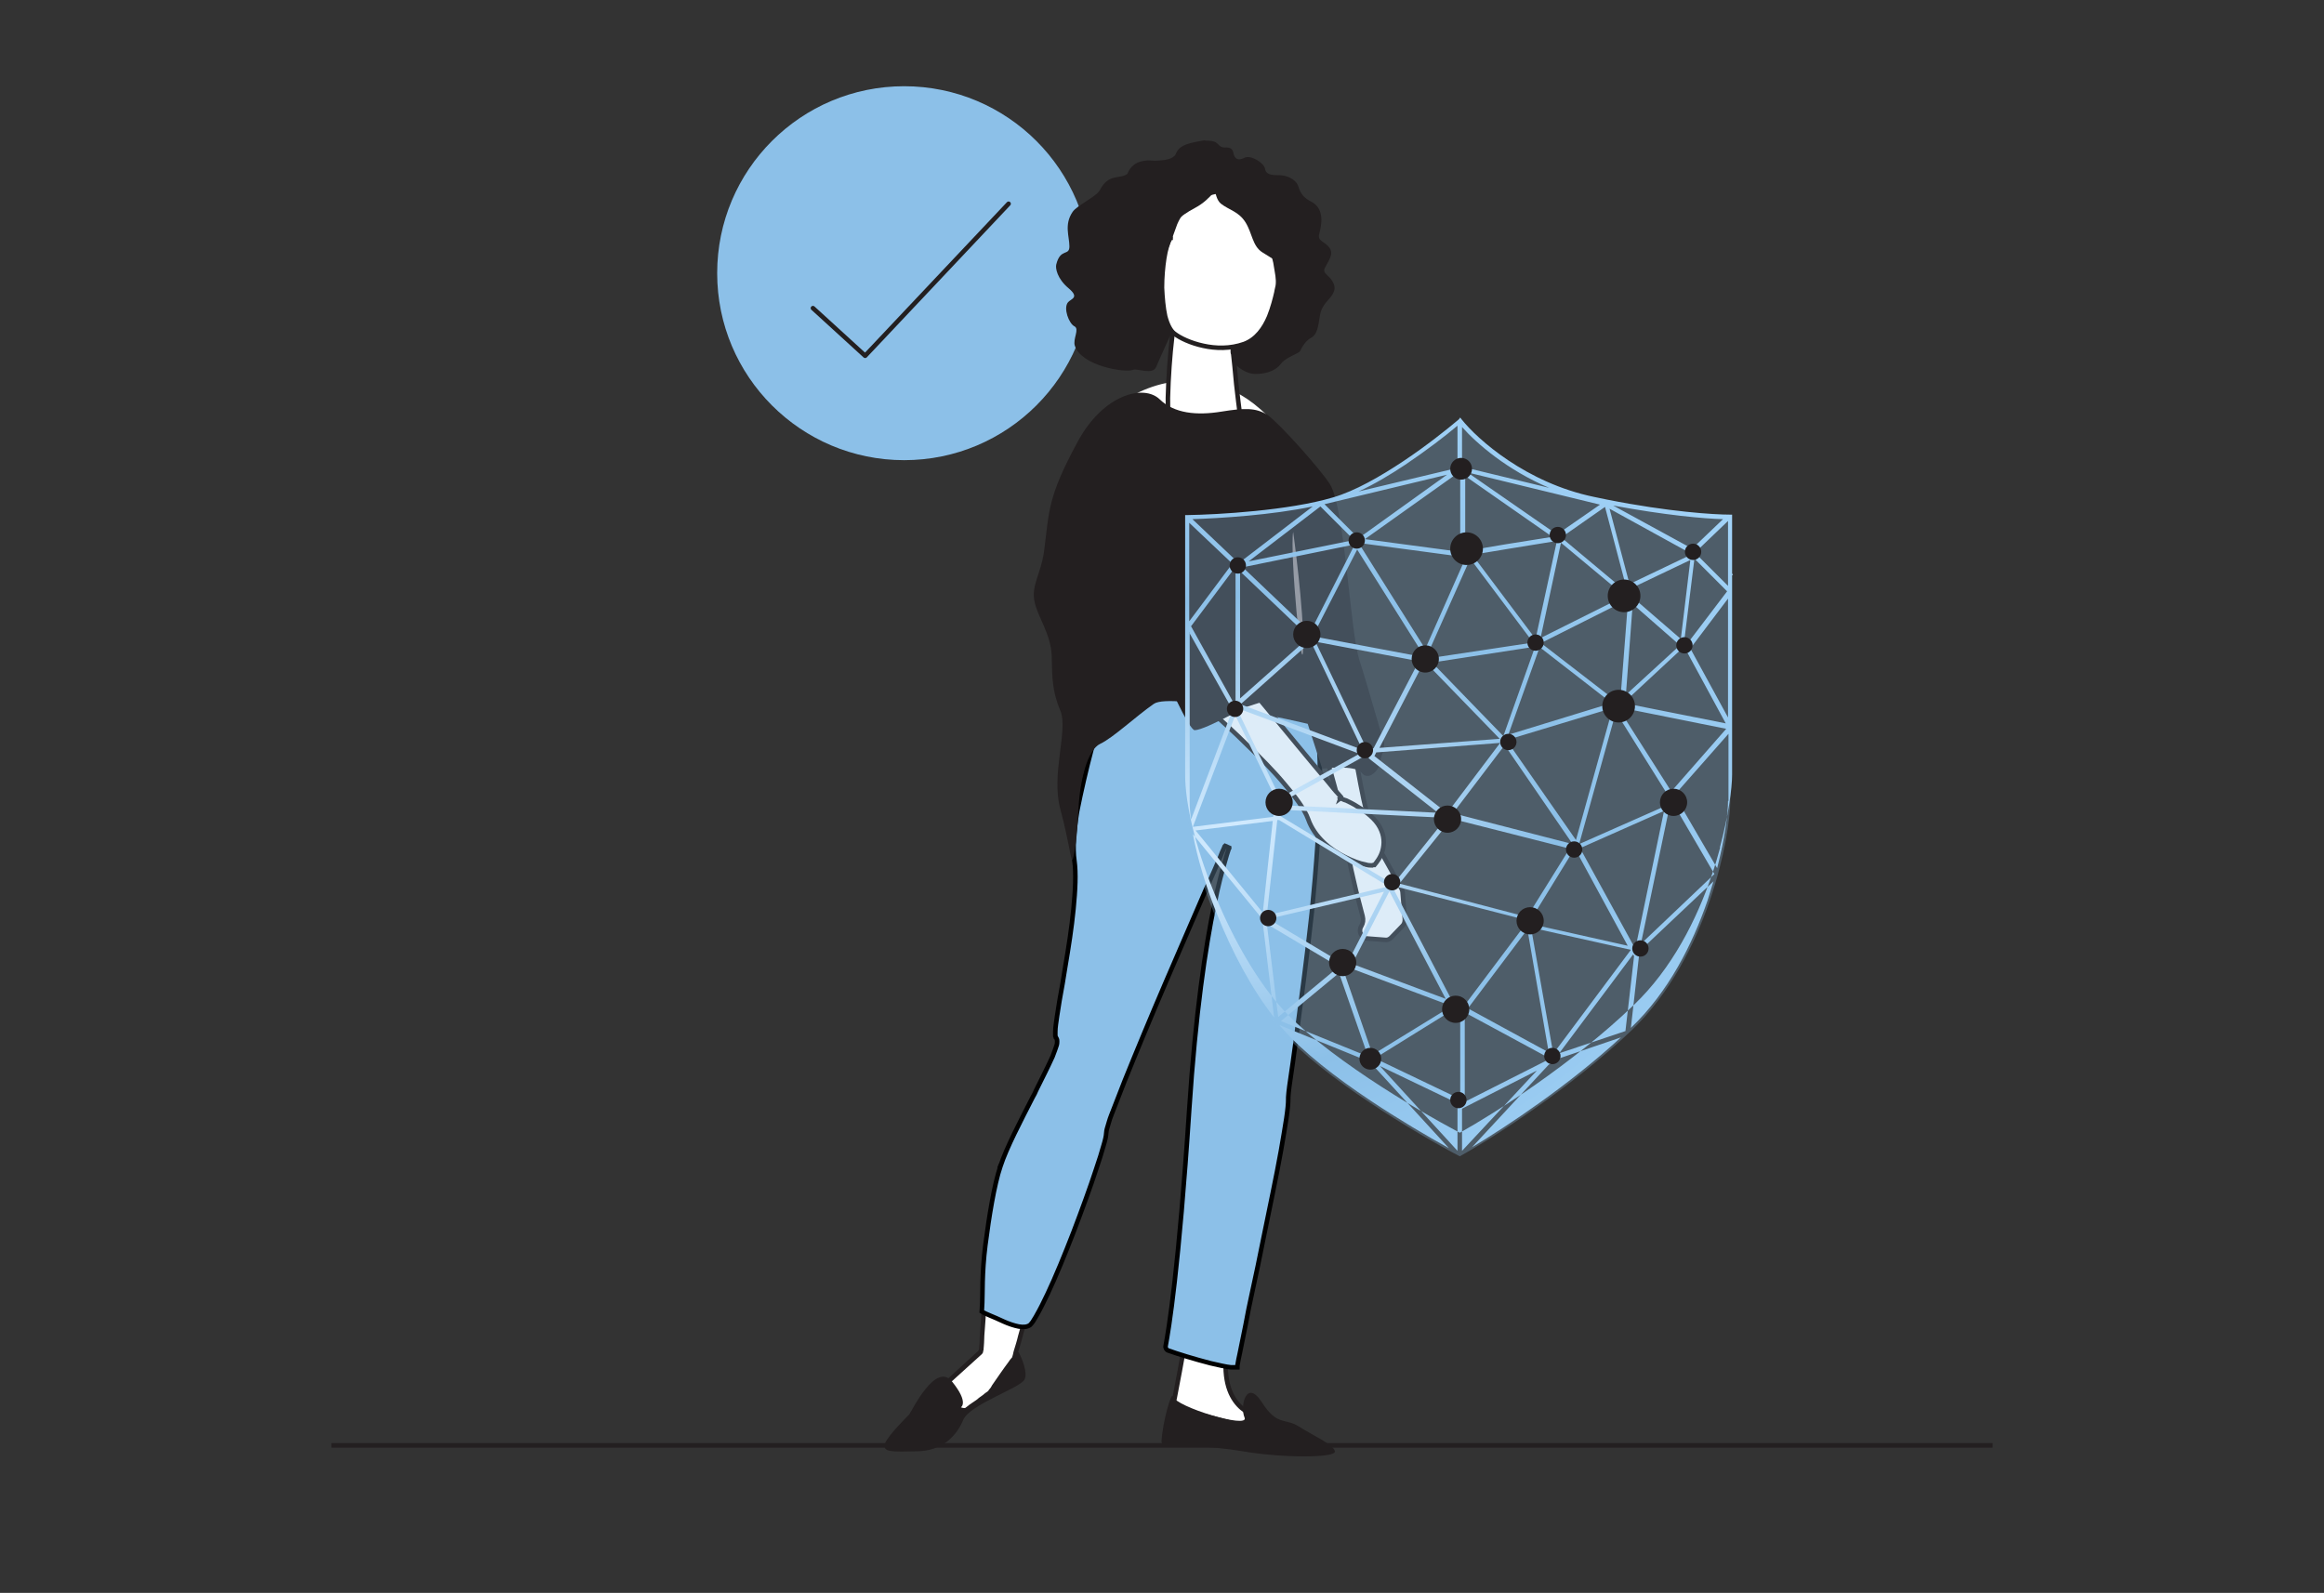 <?xml version="1.0" encoding="UTF-8"?>
<!-- Generator: Adobe Illustrator 27.0.0, SVG Export Plug-In . SVG Version: 6.00 Build 0)  -->
<svg xmlns="http://www.w3.org/2000/svg" xmlns:xlink="http://www.w3.org/1999/xlink" version="1.1" id="Layer_1" x="0px" y="0px" viewBox="0 0 512 351" style="enable-background:new 0 0 512 351;" xml:space="preserve">
<rect x="0" y="0" width="512" height="351" fill="#333333" stroke="none"/>
<style type="text/css">
	.st0{fill:#8CC0E8;}
	.st1{fill:none;stroke:#231F20;stroke-linecap:round;stroke-linejoin:round;}
	.st2{fill:#231F20;}
	.st3{fill:#FFFFFF;}
	.st4{fill:#FFFFFF;stroke:#231F20;}
	.st5{fill:#8CC0E8;stroke:#000000;}
	.st6{fill:#988B89;}
	.st7{opacity:0.3;fill:#8CC0E8;enable-background:new    ;}
	.st8{fill-rule:evenodd;clip-rule:evenodd;fill:url(#SVGID_1_);}
	.st9{fill:none;stroke:#231F20;}
</style>
<circle class="st0" cx="199.2" cy="60.2" r="41.2"></circle>
<path class="st1" d="M179.1,67.9l11.5,10.5l31.6-33.5"></path>
<path class="st2" d="M248.4,38.3c-1.8,1.3-4.1-0.2-6.1,3.6c-0.7,1.4-5.1,3.4-6,4.8c-1.9,2.8-0.7,5.4-0.7,7.6c0,2.2-2,0.3-2.9,4  c-0.2,0.8,0.2,3.1,2.7,5.2c2.5,2.1,0.6,2.3-0.1,3.1c-1.1,1.3,0.2,4.7,1.4,5.3c1.2,0.6-0.4,2.8,0.1,4.3c1.5,4.5,11.2,6,12.8,5.3  c0.9-0.4,4.3,1.2,5.1-0.6c0.8-1.8,3.6-8.5,4.5-9.2c0.9-0.7-1.5-1.5-0.3-2.1c1.1-0.6-2.4-2.2-2.4-3.1c0.1-0.9,1.3-0.9,0.6-2.3  c-0.7-1.4,0.8-3-0.3-4.8c-1.1-1.8,1-6.5,3.1-9c2.1-2.5,3.1-1.9,7.6-5.1c0.5-0.3,8.1-0.6,9.9,1.4c5.2,6,2,9.1,2,12  c-0.1,2.8,1.4,9,0.3,10.9c-0.5,0.8-9,2.9-10.2,5.7c-0.7,1.7,3.3,7.1,7,7.1c4.7,0,5.7-2.4,6-2.6c1.1-1.1,3.7-2,3.9-2.4  c0.5-1,1.2-2.3,2.5-3c1.3-0.7,1.5-2.4,1.9-4.9c0.4-2.5,2.2-3.5,2.8-4.7c0.7-1.2,0.5-2-0.3-3.2c-0.9-1.2-2.1-1.5-1.3-2.8  c0.7-1.4,1.9-2.8,0.9-4.2c-1-1.4-2.6-1.4-2.3-2.9c0.1-0.7,1.6-4.7-1-6.8c-0.8-0.7-2.7-0.9-3.6-3.9c-0.2-0.8-1.6-2.4-4.4-2.4  c-1.4,0-2.7-0.1-2.9-1.4c-0.2-1.3-3.2-3.2-4.6-2.4c-1.4,0.7-1.9,0.1-2.2-0.5c-0.3-0.6,0-1.9-2-1.8c-1.9,0-1-1.5-3.9-1.5  c-1.2,0,0.4-0.3-2.7,0.3c-3.1,0.6-3.8,1.5-4.3,2.7c-0.6,1.1-2.4,1.3-4,1.4c-1.6,0.1-1.6-0.3-3.7,0.2C249,36.2,248.4,38.3,248.4,38.3  L248.4,38.3z"></path>
<path class="st3" d="M246.6,89.2c0-0.6,17.1-13.1,32.6,2.4C292.3,104.7,246.6,98.5,246.6,89.2z"></path>
<path class="st4" d="M272.5,72.3c0.1,0.1,0.1,0.2,0.2,0.2c-0.4,0.6-1.3,2.3-1.1,4.5c0,0,0,0.1,0,0.1l0,0c0,0,0,0,0,0l0,0l0,0  c0,0.1,0,0.2,0,0.2c0,0.2,0,0.5,0.1,0.7c0.1,0.9,0.2,1.9,0.3,2.8c0.2,2.5,0.5,5.2,0.8,7.6c0.2,1.7,0.4,3.2,0.6,4.4  c0.1,0.6,0.2,1.1,0.3,1.5c0.1,0.4,0.2,0.8,0.3,1l0,0c0.2,0.4,0.3,0.7,0.4,0.9l-0.4,0.1l0.4,0.6c0.1,0.2,0.4,0.7,0.5,1.2  c0.1,0.3,0.1,0.5,0.1,0.7c0,0.1,0,0.2-0.1,0.3c0,0,0,0,0,0c-0.1,0-0.3,0-0.5,0c-0.4,0-1-0.1-1.7-0.2c-1.4-0.2-3.3-0.5-5.2-0.9  c-3.9-0.8-8-1.7-9.4-2.2c0,0,0,0-0.1-0.1c-0.1-0.1-0.1-0.2-0.2-0.4c-0.1-0.4-0.3-1-0.3-1.8c-0.2-1.5-0.2-3.6-0.2-5.8  c0.1-4.5,0.5-9.8,0.9-13.1c0.1-1,0.2-1.8,0.3-2.3c0-0.3,0.1-0.5,0.1-0.7c0-0.1,0-0.1,0-0.1c0,0,0,0,0,0l0,0l0,0l0,0  c2-2.9,3.9-4.2,5.6-4.7c1.7-0.4,3.2,0,4.5,0.9c1.3,0.8,2.4,2,3.2,3.1C272,71.5,272.3,71.9,272.5,72.3z M274.8,99.3  C274.8,99.3,274.8,99.3,274.8,99.3l0.3,0.4L274.8,99.3z M274.9,99.2C274.9,99.2,274.9,99.2,274.9,99.2L274.9,99.2z"></path>
<path class="st4" d="M208.6,304.7l-1.3,7c0.1,0,0.2,0,0.2,0c0.5,0.1,1.1,0.1,1.7,0.2c0.6,0.1,1.2,0.1,1.7,0.1c0.2,0,0.4,0,0.6-0.1  c0,0,0.1,0,0.1,0c0.1-0.2,0.3-0.3,0.5-0.5c0.2-0.2,0.5-0.4,0.8-0.7c0.6-0.5,1.4-1.1,2.2-1.6c0.3-0.2,0.6-0.4,0.9-0.7  c0.4-0.3,0.9-0.6,1.2-0.9c0.3-0.2,0.5-0.4,0.7-0.5c0.1-0.1,0.1-0.1,0.2-0.2c0,0,0,0,0,0c0,0,0.1-0.1,0.1-0.1c0-0.1,0.1-0.2,0.2-0.3  c0.2-0.2,0.4-0.5,0.6-0.9c0.5-0.7,1.1-1.6,1.8-2.6c0.6-0.9,1.3-1.8,1.8-2.5c0.2-0.3,0.4-0.6,0.6-0.8l0.2-0.2l0,0l0,0l0.1-0.3  c0.1-0.3,0.2-0.7,0.3-1.2c0.3-1,0.7-2.2,1-3.5c0.4-1.3,0.7-2.6,1-3.5c0.1-0.5,0.2-0.9,0.3-1.2c0,0,0,0,0-0.1c0,0-0.1,0-0.1,0  c-0.2-0.1-0.6-0.2-0.9-0.3c-0.8-0.3-1.8-0.6-2.7-1c-1-0.3-1.9-0.7-2.7-0.9l-0.9-0.3c-0.1,0.1-0.2,0.1-0.3,0.2  c-0.3,0.1-0.6,0.2-0.9,0.3c-0.3,0.1-0.6,0.2-0.8,0.2l0,0c0,0.3,0,0.7-0.1,1.1c0,0.9-0.1,2.2-0.2,3.5c-0.1,1.3-0.2,2.5-0.2,3.5  c0,0.5-0.1,0.9-0.1,1.3c0,0.2,0,0.3-0.1,0.4c0,0.1,0,0.1,0,0.2c0,0,0,0.1-0.1,0.2L208.6,304.7z M208.6,304.7l0.2-0.2  c0.2-0.2,0.5-0.4,0.8-0.7c0.7-0.6,1.5-1.4,2.4-2.2c0.9-0.8,1.8-1.6,2.5-2.3c0.3-0.3,0.6-0.6,0.9-0.8c0.1-0.1,0.2-0.2,0.3-0.3  c0.1-0.1,0.1-0.1,0.2-0.2L208.6,304.7z M218.1,306.9C218.1,306.9,218.1,306.9,218.1,306.9C218.1,306.9,218.1,306.9,218.1,306.9z"></path>
<path class="st4" d="M276.9,312.2l-2.4,2.2l-16.1-4.2l0-0.3c0.1-0.5,0.2-1.1,0.4-1.9c0.3-1.6,0.7-3.7,1.1-5.8c0.4-2.1,0.8-4.3,1-6  c0.1-0.8,0.2-1.6,0.3-2.1c0-0.3,0.1-0.5,0.1-0.7c0,0,0,0,0-0.1c0.1,0,0.1-0.1,0.2-0.1c0.3-0.1,0.7-0.3,1.2-0.5  c1-0.4,2.2-0.7,3.4-0.7c1.2,0,2.3,0.3,3,1.3c0.8,1,1.2,2.7,1,5.7c-0.5,6.2,1.4,9.5,3.5,11.3c1.1,0.9,2.1,1.4,3,1.6  C276.6,312.2,276.8,312.2,276.9,312.2z"></path>
<path class="st5" d="M240.5,165c2.4-8.9,5.2-17.1,6.3-19.6c0.1,0,0.1-0.1,0.2-0.1c0.2-0.1,0.6-0.3,1.1-0.4c0.9-0.4,2.2-0.9,3.9-1.4  c3.2-1.1,7.6-2.4,12.3-3.1c4.7-0.7,9.5-0.7,13.8,0.5c4.2,1.3,7.8,3.9,9.8,8.6c2.1,4.8,2.9,12.6,2.9,21.8c0,9.2-0.8,19.7-1.8,29.8  c-1.1,10.1-2.4,19.7-3.4,27.2c-0.1,0.5-0.1,1.1-0.2,1.6c-0.4,3.1-0.8,5.7-1.1,7.8c-0.2,1.2-0.3,2.2-0.4,3c-0.1,0.8-0.1,1.4-0.1,1.8  c0,0.6-0.1,1.9-0.4,3.9c-0.3,1.9-0.7,4.4-1.2,7.2c-1,5.6-2.5,12.6-3.9,19.5c-0.8,4-1.6,7.9-2.4,11.5c-0.6,2.7-1.1,5.2-1.5,7.4  c-0.5,2.6-1,4.8-1.3,6.4c-0.2,0.8-0.3,1.5-0.4,2c-0.1,0.4-0.1,0.7-0.1,0.9c0,0-0.1,0-0.1,0c-0.3,0-0.7,0-1.3,0  c-1.1-0.1-2.7-0.5-4.5-0.9c-3.5-0.9-7.4-2.1-9.3-2.8c-0.4-0.1-0.7-0.6-0.6-1l0,0c0.7-3.7,2.9-17,5.2-52.1c1.4-21.4,3.6-35.9,5.5-45  c0.9-4.5,1.8-7.8,2.4-9.8c0.3-1,0.5-1.8,0.7-2.3c0.1-0.2,0.1-0.4,0.2-0.5c0-0.1,0-0.1,0-0.1l0,0l0,0v0h0l0,0c0,0,0,0,0,0l-0.9-0.4  l0.5,0.2c-0.5-0.2-0.5-0.2-0.5-0.2l0,0l0,0l0,0l-0.1,0.1l-0.2,0.5c-0.2,0.4-0.5,1.1-0.8,1.9c-0.7,1.6-1.7,4-3,6.8  c-2.4,5.6-5.7,13.1-9,20.8c-3.3,7.7-6.5,15.4-9,21.6c-1.2,3.1-2.2,5.7-3,7.7c-0.4,1-0.6,1.9-0.8,2.5c-0.2,0.6-0.3,1.2-0.3,1.5  c0,0.4-0.2,1.4-0.6,2.7c-0.4,1.4-0.9,3.1-1.6,5.1c-1.3,4-3.1,8.9-5,13.9c-1.9,4.9-3.9,9.8-5.7,13.6c-0.9,1.9-1.7,3.5-2.4,4.7  c-0.3,0.6-0.7,1.1-0.9,1.5c-0.3,0.4-0.5,0.6-0.6,0.7l0,0c-0.6,0.4-1.4,0.5-2.5,0.3c-1-0.2-2.2-0.6-3.3-1.1c-2.3-1.1-3.9-1.6-4.8-2.2  l0.1-1.9c0.1-1.6-0.1-6.6,0.7-12.8c0.8-6.2,1.9-13.1,3.3-17.3l-0.5-0.2l0.5,0.2c1.4-4.2,4.4-9.9,7.1-15.2c0.3-0.5,0.6-1.1,0.8-1.6  c1.4-2.8,2.7-5.4,3.6-7.4c0.4-1,0.7-1.9,0.9-2.5c0.1-0.3,0.1-0.7,0.1-0.9c0-0.3-0.1-0.6-0.3-0.8c0,0,0,0,0,0c0-0.1,0-0.1-0.1-0.3  c0-0.2,0-0.6,0-1c0-0.9,0.2-2.1,0.4-3.5c0.3-2,0.7-4.5,1.2-7.1c0.2-1.2,0.4-2.4,0.6-3.7c0.7-4.1,1.4-8.6,1.8-12.7  c0.4-4.1,0.6-7.9,0.2-10.7c-0.4-2.7-0.1-6.5,0.6-10.8C238.2,174.3,239.3,169.5,240.5,165z"></path>
<path class="st2" d="M200.3,311.7c0.7-1,5.9-11.8,9.5-7.2c3.7,4.6,1.9,5.6,1.9,5.6s2.3,1.5,7.2-4.4c3.6-4.3,4.9-6.7,5.2-7.6  c0.1-0.2,0.3-0.2,0.4,0c0.6,1.2,2,4.4,1.2,5.9c-1,1.9-12.1,5.5-13.5,8.9c-1.4,3.4-4.5,6.8-10.1,6.9c-5.6,0.1-7.8,0.3-7.1-1.8  C195.8,316.1,200.3,311.7,200.3,311.7L200.3,311.7z"></path>
<path class="st2" d="M258.4,307.7c-0.3-1.2-2.3,5.7-2.5,9.9c0,0.5,0.4,0.9,0.9,0.9c2.5,0,9.9,0.1,17,1.3c8.7,1.5,20.6,1.5,20.3,0  c-0.3-1.5-4.9-3.5-8-5.5c-3.1-1.9-4.7,0-8.1-5.3c-3.4-5.3-4.9,0.9-3.8,3.4C275.2,314.9,259,310,258.4,307.7L258.4,307.7z"></path>
<path class="st4" d="M298.3,164.7L298.3,164.7c0.4,2.5,1.2,7.1,2.1,11.4c0.5,2.2,1,4.3,1.5,6.1c0.5,1.8,1,3.3,1.5,4.1l0,0  c2,3.3,4.6,8.2,5.4,9.6l0,0c0.1,0.2,0.2,0.5,0.2,0.7v0l0.5,6l0,0c0,0.5-0.1,1-0.5,1.4c0,0,0,0,0,0l-2.5,2.6l0,0  c-0.4,0.4-0.9,0.6-1.4,0.5l0,0l-3.9-0.3l0,0c-1.3-0.1-2-1.6-1.3-2.7c0.4-0.7,0.5-1.4,0.3-2.2l0,0c-0.4-1.6-1.3-4.8-2-8  c-0.8-3.3-1.4-6.5-1.4-8c0-0.8-0.2-2.1-0.6-3.7c-0.3-1.6-0.8-3.6-1.3-5.6c-1-4-2.3-8.4-3.1-11.2l0,0c-0.3-1.1,0.5-2.3,1.7-2.3h3.2  C297.5,163.2,298.2,163.9,298.3,164.7z"></path>
<path class="st2" d="M269.1,90.7c-5.5,0.9-10.4,0.4-13.6-2.7c-3.5-3.4-12.4-1.1-18,9.2c-6.8,12.5-6.3,15.3-7.5,24.4  c-0.7,4.9-2.8,7.3-2.1,10.9c0.7,3.5,3.6,7.1,3.8,12c0.1,4.9,0.1,7.8,1.9,12.1c1.8,4.3-2.1,13.9,0,21.7c2.1,7.8,2.4,12.4,2.8,10.9  c0.4-1.5,0.9-4.6,1.2-10.9c0.3-6.4,2-13.1,4.8-14.4c2.8-1.3,7.9-6.1,11.8-8.8c3.8-2.7,33.9,4.4,33.9,4.4l3.2,9.9c0,0,7.2-1,8.7,0.9  c1.5,1.9,3.8-0.6,4-2.1c0.1-1.5,1.5-3.6,0.7-5.4c-0.7-1.8-3.1-10.8-5.2-17.3c-2.1-6.5-3.2-33.5-6.5-38.8c-2.1-3.3-11-13.3-13.8-15.3  C276.6,89.8,274.1,89.9,269.1,90.7L269.1,90.7z"></path>
<path class="st4" d="M262.6,44.5L262.6,44.5c1.8-1.1,3.7-2.1,5.6-2.3c1.9-0.3,3.9,0.1,6,1.7c2.2,1.7,3.6,3.2,4.5,4.8  c0.9,1.6,1.4,3.3,1.6,5.4c0.2,1.3,0.4,2.6,0.7,3.7c0.1,0.6,0.2,1.3,0.3,1.8c0.3,1.6,0.4,2.9,0.1,3.9v0c-0.1,0.3-0.1,0.6-0.2,1  c-0.3,1.3-0.8,3.3-1.6,5.3c-1.1,2.6-2.8,5-5.5,6c-3.1,1.1-6.3,1-9,0.4c-2.8-0.6-5.1-1.7-6.4-2.7c-0.8-0.6-1.5-1.9-2-3.8  c-0.4-1.8-0.6-4.1-0.7-6.3c0-2.3,0.2-4.6,0.5-6.5c0.3-2,0.8-3.5,1.3-4.4l-0.4-0.3c0.5,0.1,0.5,0.1,0.5,0.1v0l0,0l0,0l0,0  c0,0,0-0.1,0-0.2c0-0.2,0.1-0.4,0.2-0.7c0.2-0.6,0.5-1.4,0.8-2.2C259.7,47.4,260.9,45.5,262.6,44.5z"></path>
<path class="st4" d="M295.3,175.9l0.1,0.1l0.1,0l0,0h0l0,0l0,0l0.1,0c0,0,0.1,0,0.2,0.1c0.2,0.1,0.4,0.2,0.8,0.3  c0.6,0.3,1.5,0.7,2.4,1.3c1.9,1.1,4,2.7,5,4.6c1,1.9,1,3.6,0.6,5.1c-0.4,1.5-1.3,2.6-1.8,3.2c0,0,0,0-0.1,0c-0.1,0-0.2,0-0.4,0.1  c-0.4,0-0.9,0-1.5-0.2c-1.2-0.2-2.8-0.8-4.4-1.6c-3.3-1.6-6.8-4.4-8.2-8.4l0,0c-0.8-2.2-2.8-4.9-5.2-7.7c-2.4-2.9-5.4-5.9-8.2-8.6  c-2.8-2.8-5.6-5.3-7.6-7.1c-1-0.9-1.8-1.6-2.4-2.1c0,0-0.1-0.1-0.1-0.1l11.8-2.1c0,0,0,0.1,0.1,0.1c0.1,0.2,0.4,0.5,0.6,0.8  c0.5,0.7,1.3,1.6,2.2,2.7c1.8,2.2,4.2,5.1,6.6,8c2.4,2.9,4.8,5.8,6.6,7.9c0.9,1.1,1.6,2,2.2,2.6l0.6,0.7L295.3,175.9L295.3,175.9  L295.3,175.9L295.3,175.9L295.3,175.9c0,0,0,0,0.4-0.3L295.3,175.9z"></path>
<g>
	<path class="st2" d="M243.6,118.1c0,0,17.2,42.8,19.6,42.8s13.5-6.4,13.5-6.4l-11.5-31.8L243.6,118.1L243.6,118.1z"></path>
</g>
<path class="st2" d="M240.5,116.3c0,0,21.3,42.3,23.7,42.3c2.4,0,16.1-4.7,16.1-4.7l-13.9-34.3L240.5,116.3L240.5,116.3z"></path>
<path class="st2" d="M267.5,38.6c0,0-0.3,4.9,1.5,6.3c1.8,1.4,3.9,1.7,5.4,4.1c1.5,2.4,1.5,5.2,3.7,6.6s5.6,3.4,5.6,3.4l-1.5-15.6  L267.5,38.6L267.5,38.6z"></path>
<path class="st2" d="M268.8,40.4c0,0-1.9,3.5-5.5,5.4c-3.7,2-4.7,3.1-5.2,6.4c-0.5,3.3-2.8,6.1-4.1,6.6c-1.4,0.5,0-13.2,0-13.2  l8.5-5.2L268.8,40.4L268.8,40.4z"></path>
<g>
	<path class="st6" d="M284.9,117.2c0,0,2.4,17.3,2.2,25.6C286.9,151.1,284.1,121.4,284.9,117.2z"></path>
</g>
<path class="st7" d="M293.7,110c-9.7,2.9-25.5,3.8-32.2,3.9v62.6c0,12.8,9.4,37.4,20.6,50.4c9,10.4,30.1,23,39.5,27.9  c7.1-3.9,24.6-15.1,38-27.9c16.7-16.1,21.6-42.8,21.6-50.4V114c-3.7,0-15-0.8-30.1-3.9c-15.1-3.2-25.9-12.9-29.5-17.3  C316.4,97.3,303.4,107.1,293.7,110z"></path>
<radialGradient id="SVGID_1_" cx="-699.589" cy="1128.662" r="1" gradientTransform="matrix(162.009 -27.73 -20.494 -119.733 136743.922 115921.469)" gradientUnits="userSpaceOnUse">
	<stop offset="0" style="stop-color:#D4ECFF"></stop>
	<stop offset="0.432" style="stop-color:#8CC0E8"></stop>
	<stop offset="1" style="stop-color:#ACDBFF"></stop>
</radialGradient>
<path class="st8" d="M321.7,92l0.3,0.4c3.5,4.4,14.2,14,29.2,17.1c1,0.2,2,0.4,2.9,0.6l0,0l0,0c13.6,2.7,23.6,3.3,27,3.3h0.5v0.5  v0.1v0.1v0.1v0.1v0.1v0.1v0.1v0.1v0.1v0.1v0.1v0.1v0.1v0.1v0.1v0.1v0.1v0.1v0.1v0.1v0.1v0.1v0.1v0.1v0.1v0.1v0.1v0.1v0.1v0.1v0.1  v0.1v0.1v0.1v0.1v0.1v0.1v0.1v0.1v0.1v0.1v0.1v0.1v0.1v0.1v0.1v0.1v0.1v0.1v0.1v0.1v0.1v0.1v0.1v0.1v0.1v0.1v0.1v0.1v0.1v0.1v0.1  v0.1v0.1v0.1v0.1v0.1v0.1v0.1v0.1v0.1v0.1v0.1v0.1v0.1v0.1v0.1v0.1v0.1v0.1v0.1v0.1v0.1v0.1v0.1v0.1v0.1v0.1v0.1v0.1v0.1v0.1v0.1  v0.1v0.1v0.1v0.1v0.1v0.1v0.1v0.1v0.1v0.1v0.1v0.1v0.1v0.1v0.1v0.1v0.1v0.1v0.1v0.1v0.1v0.1v0.1v0.1v0.1v0.1v0.1v0.1v0.1v0.1v0.1  v0.1l0.2,0.2l-0.2,0.2v0.1v0.1v0.1v0.1v0.1v0.1v0.1v0.1v0.1v0.1v0.1v0.1v0.1v0.1v0.1v0.1v0.1v0.1v0.1v0.1v0.1v0.1v0.1v0.1v0.1v0.2  v0.1v0.1v0.1v0.2v0.2v0.1v0.1v0.2v0.2v0.1v0.2v0.1v0.2v0.2v0.2v0.2v0.2v0.2v0.2v0.2v0.2v0.2v0.2v0.2v0.2v0.2v0.2v0.2v0.2v0.2v0.2  v0.2v0.2v0.2v0.2v0.2v0.2v0.2v0.2v0.2v0.2v0.2v0.2v0.2v0.2v0.2v0.2v0.2v0.2v0.2v0.2v0.2v0.2v0.2v0.2v0.2v0.2v0.2v0.2v0.2v0.2v0.2  v0.2v0.2v0.2v0.2v0.2v0.2v0.2v0.2v0.2v0.2v0.2v0.2v0.2v0.1v0.2v0.1v0.2v0.2v0.1v0.2v0.1v0.1v0.1v0.2v0.1v0.1v0.1v0.1v0.1v0.1v0.1  v0.1v0.1v0.1v0.1v0.1v0.1v0.1v0.1v0.1v0.1v0.1v0.1v0.1v0.1v0.1v0.1v0.1v0.1v0.1v0.1v0.1v0.1v0.1v0.1v0.1v0.1v0.1v0.1v0.1v0.1v0.1  v0.1v0.1v0.1v0.1v0.1v0.1v0.1v0.1v0.1v0.1v0.1v0.1v0.1v0.1v0.1v0.1v0.1v0.1v0.1v0.1v0.1v0.1v0.1v0.1v0.1v0.1v0.1v0.1v0.1v0.1v0.1  v0.1v0.1v0.1v0.1v0.1v0.1v0.1v0.1v0.1v0.1v0.1v0.1v0.1v0.1v0.1v0.1v0.1v0.1v0.1v0.1v0.1v0.1v0.1v0.1v0.1v0.1v0.1v0.1v0.1v0.1v0.1  v0.1v0.1v0.1v0.1v0.1v0.1v0.1v0.1v0.1v0.1v0.1v0.1v0.1v0.1v0.1v0.1v0.1v0.1v0.1v0.1v0.1v0.1v0.1v0.1v0.1v0.1v0.1v0.1v0.1v0.1v0.1  v0.1v0.1v0.1v0.1v0.1v0.1v0.1v0.1v0.1v0.1v0.1v0.1v0.1v0.1v0.1v0.1v0.1v0.1v0.1v0.1v0.1v0.1v0.1v0.1v0.1v0.1v0.1v0.1v0.1v0.1v0.1  v0.1v0.1v0.1v0.1v0.1v0.1v0.1v0.1v0.1v0.1v0.1v0.1v0.1v0.1v0.1v0.1v0.1v0.1v0.1v0.1v0.1v0.1v0.1v0.1v0.1v0.1v0.1v0.1v0.1v0.1v0.1  v0.1v0.1v0.1v0.1v0.1v0.1v0.1v0.1v0.1v0.1v0.1v0.1v0.1v0.1v0.1v0.1v0.1v0.1v0.1v0.1v0.1v0.1v0.1v0.1v0.1v0.1v0.1v0.1v0.1v0.1v0.1  v0.1v0.1v0.1v0.1v0.1v0.1v0.1v0.1v0.1v0.1v0.1v0.1v0.1v0.1v0.1v0.1v0.1v0.1v0.1v0.1v0.1v0.1v0.1v0.1v0.1v0.1v0.1v0.1v0.1v0v0v0v0v0  v0v0v0v0v0v0v0v0v0v0v0v0v0v0v0c0,3-0.8,9-2.7,16.1l0.1,0.1l-0.1,0.1c-0.5,1.9-1.1,3.9-1.8,5.9c-3.3,9.7-8.7,20.5-17.2,28.6  c-13.4,12.9-30.9,24-38.1,28c0,0,0,0,0,0l-0.2,0.1l-0.2-0.1c-4.7-2.5-12.4-6.9-19.9-11.9c-7.6-5.1-15.1-10.8-19.7-16.1  c-5.7-6.6-10.9-16.1-14.6-25.5c-3.8-9.4-6.1-18.8-6.1-25.3v-0.1v-0.1v-0.1v-0.1v-0.1v-0.1v-0.1V176V176v-0.1v-0.1v-0.1v-0.1v-0.1  v-0.1v-0.1v-0.1v-0.1v-0.1v-0.1v-0.1v-0.1V175v-0.1v-0.1v-0.1v-0.1v-0.1v-0.1v-0.1v-0.1v-0.1v-0.1v-0.1v-0.1V174v-0.1v-0.1v-0.1  v-0.1v-0.1v-0.1v-0.1v-0.1v-0.1v-0.1v-0.1V173v-0.1v-0.1v-0.1v-0.1v-0.1v-0.1v-0.1v-0.1v-0.1v-0.1V172V172v-0.1v-0.1v-0.1v-0.1v-0.1  v-0.1v-0.1v-0.1v-0.1V171v-0.1v-0.1v-0.1v-0.1v-0.1v-0.1v-0.1v-0.1v-0.1V170v-0.1v-0.1v-0.1v-0.1v-0.1v-0.1v-0.1v-0.1v-0.1V169v-0.1  v-0.1v-0.1v-0.1v-0.1v-0.1v-0.1v-0.1v-0.1V168v-0.1v-0.1v-0.1v-0.1v-0.1v-0.1v-0.1v-0.1V167v-0.1v-0.1v-0.1v-0.1v-0.1v-0.1v-0.1  v-0.1v-0.1v-0.1v-0.1v-0.1v-0.1v-0.1v-0.1v-0.1V165v-0.1v-0.1v-0.1v-0.1v-0.1v-0.1v-0.1v-0.1v-0.1v-0.1v-0.1v-0.1v-0.1v-0.1v-0.1  v-0.1V163v-0.1v-0.1v-0.1v-0.1v-0.1v-0.1v-0.1V162v-0.1v-0.1v-0.1v-0.1v-0.1v-0.1v-0.1V161v-0.1v-0.1v-0.1v-0.1v-0.1v-0.1v-0.1v-0.1  v-0.1v-0.1v-0.1v-0.1v-0.1v-0.1V159v-0.1v-0.1v-0.1v-0.1v-0.1v-0.1v-0.1V158v-0.1v-0.1v-0.1v-0.1v-0.1v-0.1V157v-0.1v-0.1v-0.1v-0.1  v-0.1v-0.1v-0.1v-0.1v-0.1v-0.1v-0.1v-0.1v-0.1v-0.1V155v-0.1v-0.1v-0.1v-0.1v-0.1v-0.1V154v-0.1v-0.1v-0.1v-0.1v-0.1v-0.1V153v-0.1  v-0.1v-0.1v-0.1v-0.1v-0.1v-0.1v-0.1v-0.1v-0.1v-0.1v-0.1v-0.1v-0.1v-0.1v-0.1v-0.1v-0.1v-0.1v-0.1v-0.1v-0.1v-0.1v-0.1v-0.1v-0.1  v-0.1v-0.1v-0.1v-0.1v-0.1v-0.1v-0.1v-0.1v-0.1v-0.1v-0.1v-0.1v-0.1v-0.1v-0.1v-0.1v-0.1v-0.1v-0.1v-0.1v-0.1v-0.1v-0.1v-0.1v-0.1  v-0.1v-0.1v-0.1v-0.1V145v-0.1v-0.1v-0.1v-0.1v-0.1v-0.1V144v-0.1v-0.1v-0.1v-0.1v-0.1v-0.1V143v-0.1v-0.1v-0.1v-0.1v-0.1v-0.1V142  v-0.1v-0.1v-0.1v-0.1v-0.1v-0.1V141v-0.1v-0.1v-0.1v-0.1v-0.1v-0.1V140v-0.1v-0.1v-0.1v-0.1v-0.1v-0.1v-0.1v-0.1v-0.1v-0.1v-0.1  v-0.1v-0.1v-0.1v-0.1v-0.1v-0.1v-0.1v-0.1v-0.1v-0.1v-0.1v-0.1v-0.1v-0.1v-0.1v-0.1v-0.1v-0.1v-0.1v-0.1v-0.1v-0.1v-0.1v-0.1v-0.1  v-0.1v-0.1v-0.1v-0.1v-0.1v-0.1v-0.1v-0.1v-0.1v-0.1v-0.1v-0.1v-0.1v-0.1v-0.1v-0.1v-0.1v-0.1v-0.1v-0.1v-0.1v-0.1v-0.1v-0.1v-0.1  v-0.1V131v-0.1v-0.1v-0.1v-0.1v-0.1v-0.1V130v-0.1v-0.1v-0.1v-0.1v-0.1v-0.1V129v-0.1v-0.1v-0.1v-0.1v-0.1v-0.1v-0.1v-0.1v-0.1v-0.1  v-0.1v-0.1v-0.1v-0.1V127v-0.1v-0.1v-0.1v-0.1v-0.1v-0.1v-0.1v-0.1v-0.1v-0.1v-0.1v-0.1v-0.1v-0.1V125v-0.1v-0.1v-0.1v-0.1v-0.1  v-0.1v-0.1V124v-0.1v-0.1v-0.1v-0.1v-0.1v-0.1v-0.1V123v-0.1v-0.1v-0.1v-0.1v-0.1v-0.1v-0.1V122v-0.1v-0.1v-0.1v-0.1v-0.1v-0.1v-0.1  V121v-0.1v-0.1v-0.1v-0.1v-0.1v-0.1v-0.1V120v-0.1v-0.1v-0.1v-0.1v-0.1v-0.1v-0.1v-0.1V119v-0.1v-0.1v-0.1v-0.1v-0.1v-0.1v-0.1v-0.1  V118v-0.1v-0.1v-0.1v-0.1v-0.1v-0.1v-0.1v-0.1V117v-0.1v-0.1v-0.1v-0.1v-0.1v-0.1v-0.1v-0.1V116v-0.1v-0.1v-0.1v-0.1v-0.1v-0.1v-0.1  v-0.1v-0.1V115v-0.1v-0.1v-0.1v-0.1v-0.1v-0.1v-0.1v-0.1v-0.1V114v-0.5l0.5,0c6.7-0.1,22.4-1,32.1-3.9c4.8-1.4,10.4-4.6,15.5-8  c5.1-3.4,9.6-7,12.2-9.2L321.7,92z M322.1,94.1c3.3,3.7,10,9.5,19.2,13.4l-19-4.6l-0.1,0l-0.1,0V94.1z M309.6,102.4  c4.6-3.1,8.8-6.3,11.5-8.6v9.3l0,0l-21.8,5.2C302.8,106.7,306.3,104.6,309.6,102.4z M262.7,114.4c6.1-0.2,17.5-0.9,26.5-2.8  l-16.3,12.5l-0.4-0.4L262.7,114.4z M262,115.2L262,115.2l9.5,9l-9.5,12.7v-0.1v-0.1v-0.1v-0.1v-0.1v-0.1v-0.1v-0.1v-0.1v-0.1v-0.1  v-0.1v-0.1v-0.1v-0.1v-0.1v-0.1v-0.1v-0.1v-0.1v-0.1v-0.1v-0.1v-0.1v-0.1v-0.1v-0.1v-0.1v-0.1v-0.1v-0.1v-0.1v-0.1v-0.1v-0.1v-0.1  v-0.1v-0.1v-0.1v-0.1v-0.1V131v-0.1v-0.1v-0.1v-0.1v-0.1v-0.1V130v-0.1v-0.1v-0.1v-0.1v-0.1v-0.1V129v-0.1v-0.1v-0.1v-0.1v-0.1v-0.1  v-0.1v-0.1v-0.1v-0.1v-0.1v-0.1v-0.1v-0.1V127v-0.1v-0.1v-0.1v-0.1v-0.1v-0.1v-0.1v-0.1v-0.1v-0.1v-0.1v-0.1v-0.1v-0.1V125v-0.1  v-0.1v-0.1v-0.1v-0.1v-0.1v-0.1V124v-0.1v-0.1v-0.1v-0.1v-0.1v-0.1v-0.1V123v-0.1v-0.1v-0.1v-0.1v-0.1v-0.1v-0.1V122v-0.1v-0.1v-0.1  v-0.1v-0.1v-0.1v-0.1V121v-0.1v-0.1v-0.1v-0.1v-0.1v-0.1v-0.1V120v-0.1v-0.1v-0.1v-0.1v-0.1v-0.1v-0.1v-0.1V119v-0.1v-0.1v-0.1v-0.1  v-0.1v-0.1v-0.1v-0.1V118v-0.1v-0.1v-0.1v-0.1v-0.1v-0.1v-0.1v-0.1V117v-0.1v-0.1v-0.1v-0.1v-0.1v-0.1v-0.1v-0.1V116v-0.1v-0.1v-0.1  v-0.1v-0.1v-0.1v-0.1V115.2z M262,139.4L262,139.4l9.7,17.3l9.7,20l0.2,0.5l0.5-0.3l18.7-10.4l0.3,0.1l0.1-0.3l0.4-0.2l-0.1-0.1  l0.5,0l-0.3,0.6l-0.2,0.4l0.3,0.3l15,11.8l-35-1.7l0,1l36.4,1.8l0.3,0.2l-11.2,14l-2.1-0.6l-23-13.9l-0.1-0.1l-0.2,0l-0.3,0l0.2-2.2  l-1-0.1l-0.3,2.5l-17.7,2.2l9.3-24.5l-0.9-0.4l-8.8,23.3c-0.2-1.4-0.3-2.7-0.3-4v-0.1v-0.1v-0.1v-0.1v-0.1v-0.1v-0.1V176V176v-0.1  v-0.1v-0.1v-0.1v-0.1v-0.1v-0.1v-0.1v-0.1v-0.1v-0.1v-0.1v-0.1V175v-0.1v-0.1v-0.1v-0.1v-0.1v-0.1v-0.1v-0.1v-0.1v-0.1v-0.1v-0.1  V174v-0.1v-0.1v-0.1v-0.1v-0.1v-0.1v-0.1v-0.1v-0.1v-0.1v-0.1V173v-0.1v-0.1v-0.1v-0.1v-0.1v-0.1v-0.1v-0.1v-0.1v-0.1V172V172v-0.1  v-0.1v-0.1v-0.1v-0.1v-0.1v-0.1v-0.1v-0.1V171v-0.1v-0.1v-0.1v-0.1v-0.1v-0.1v-0.1v-0.1v-0.1V170v-0.1v-0.1v-0.1v-0.1v-0.1v-0.1  v-0.1v-0.1v-0.1V169v-0.1v-0.1v-0.1v-0.1v-0.1v-0.1v-0.1v-0.1v-0.1V168v-0.1v-0.1v-0.1v-0.1v-0.1v-0.1v-0.1v-0.1V167v-0.1v-0.1v-0.1  v-0.1v-0.1v-0.1v-0.1v-0.1v-0.1v-0.1v-0.1v-0.1v-0.1v-0.1v-0.1v-0.1V165v-0.1v-0.1v-0.1v-0.1v-0.1v-0.1v-0.1v-0.1v-0.1v-0.1v-0.1  v-0.1v-0.1v-0.1v-0.1v-0.1V163v-0.1v-0.1v-0.1v-0.1v-0.1v-0.1v-0.1V162v-0.1v-0.1v-0.1v-0.1v-0.1v-0.1v-0.1V161v-0.1v-0.1v-0.1v-0.1  v-0.1v-0.1v-0.1v-0.1v-0.1v-0.1v-0.1v-0.1v-0.1v-0.1V159v-0.1v-0.1v-0.1v-0.1v-0.1v-0.1v-0.1V158v-0.1v-0.1v-0.1v-0.1v-0.1v-0.1V157  v-0.1v-0.1v-0.1v-0.1v-0.1v-0.1v-0.1v-0.1v-0.1v-0.1v-0.1v-0.1v-0.1v-0.1V155v-0.1v-0.1v-0.1v-0.1v-0.1v-0.1V154v-0.1v-0.1v-0.1  v-0.1v-0.1v-0.1V153v-0.1v-0.1v-0.1v-0.1v-0.1v-0.1v-0.1v-0.1v-0.1v-0.1v-0.1v-0.1v-0.1v-0.1v-0.1v-0.1v-0.1v-0.1v-0.1v-0.1v-0.1  v-0.1v-0.1v-0.1v-0.1v-0.1v-0.1v-0.1v-0.1v-0.1v-0.1v-0.1v-0.1v-0.1v-0.1v-0.1v-0.1v-0.1v-0.1v-0.1v-0.1v-0.1v-0.1v-0.1v-0.1v-0.1  v-0.1v-0.1v-0.1v-0.1v-0.1v-0.1v-0.1v-0.1v-0.1V145v-0.1v-0.1v-0.1v-0.1v-0.1v-0.1V144v-0.1v-0.1v-0.1v-0.1v-0.1v-0.1V143v-0.1v-0.1  v-0.1v-0.1v-0.1v-0.1V142v-0.1v-0.1v-0.1v-0.1v-0.1v-0.1V141v-0.1v-0.1v-0.1v-0.1v-0.1v-0.1V140v-0.1v-0.1v-0.1V139.4z M268.1,201.4  c-2.5-6.2-4.3-12.3-5.3-17.6l15.3,18.7l2.6,21.7C275.8,218,271.4,209.7,268.1,201.4z M282.5,226.6c-0.2-0.2-0.4-0.4-0.6-0.7  l19.9,8.1l17.4,19c-4.7-2.6-11-6.3-17.3-10.5C294.4,237.5,287,231.8,282.5,226.6z M321.1,253.6L304,234.9l17.1,8.2V253.6z   M357.1,228.6c-11.4,10.5-25.1,19.6-32.8,24.2l16.9-18.2l1-0.5l0.3-0.2l-0.1-0.3L357.1,228.6z M376.2,198.4  c-3.3,9.6-8.6,20.2-16.9,28.1l1.9-16.9l16.3-15.4C377.1,195.6,376.6,197,376.2,198.4z M380.7,176.5c0,2.8-0.7,8.3-2.4,14.8  l-8.8-15.1l0,0l0,0l-0.6-1l11.9-13.5v0v0.1v0.1v0.1v0.1v0.1v0.1v0.1v0.1v0.1v0.1v0.1v0.1v0.1v0.1v0.1v0.1v0.1v0.1v0.1v0.1v0.1v0.1  v0.1v0.1v0.1v0.1v0.1v0.1v0.1v0.1v0.1v0.1v0.1v0.1v0.1v0.1v0.1v0.1v0.1v0.1v0.1v0.1v0.1v0.1v0.1v0.1v0.1v0.1v0.1v0.1v0.1v0.1v0.1  v0.1v0.1v0.1v0.1v0.1v0.1v0.1v0.1v0.1v0.1v0.1v0.1v0.1v0.1v0.1v0.1v0.1v0.1v0.1v0.1v0.1v0.1v0.1v0.1v0.1v0.1v0.1v0.1v0.1v0.1v0.1  v0.1v0.1v0.1v0.1v0.1v0.1v0.1v0.1v0.1v0.1v0.1v0.1v0.1v0.1v0.1v0.1v0.1v0.1v0.1v0.1v0.1v0.1v0.1v0.1v0.1v0.1v0.1v0.1v0.1v0.1v0.1  v0.1v0.1v0.1v0.1v0.1v0.1v0.1v0.1v0.1v0.1v0.1v0.1v0.1v0.1v0.1v0.1v0.1v0.1v0.1v0.1v0.1v0.1v0.1v0.1v0.1v0.1v0.1v0.1v0.1v0.1v0.1  v0.1v0.1v0.1v0.1v0v0v0v0v0v0v0v0v0v0v0v0v0v0v0v0v0V176.5L380.7,176.5L380.7,176.5z M380.7,160.5L380.7,160.5L380.7,160.5  L380.7,160.5z M380.7,158.1L380.7,158.1l-8.3-15.2l8.3-11v0.1v0.1v0.1v0.1v0.1v0.1v0.1v0.1v0.1v0.1v0.1v0.1v0.1v0.1v0.1v0.1v0.2v0.1  v0.1v0.1v0.2v0.2v0.1v0.1v0.2v0.2v0.1v0.2v0.1v0.2v0.2v0.2v0.2v0.2v0.2v0.2v0.2v0.2v0.2v0.2v0.2v0.2v0.2v0.2v0.2v0.2v0.2v0.2v0.2  v0.2v0.2v0.2v0.2v0.2v0.2v0.2v0.2v0.2v0.2v0.2v0.2v0.2v0.2v0.2v0.2v0.2v0.2v0.2v0.2v0.2v0.2v0.2v0.2v0.2v0.2v0.2v0.2v0.2v0.2v0.2  v0.2v0.2v0.2v0.2v0.2v0.2v0.2v0.2v0.2v0.2v0.2v0.2v0.1v0.2v0.1v0.2v0.2v0.1v0.2v0.1v0.1v0.1v0.2v0.1v0.1v0.1v0.1v0.1v0.1v0.1v0.1  v0.1v0.1v0.1v0.1v0.1v0.1v0.1v0.1v0.1v0.1v0.1v0.1v0.1v0.1v0.1v0.1v0.1v0.1v0.1v0.1v0.1v0.1v0.1v0.1v0.1v0.1v0.1v0.1v0.1v0.1v0.1  v0.1v0.1v0.1v0.1v0.1v0.1v0.1v0.1v0.1v0.1v0.1v0.1v0.1v0.1v0.1v0.1v0.1v0.1v0.1v0.1v0.1v0.1v0.1v0.1v0.1v0.1v0.1v0.1v0.1v0.1v0.1  v0.1v0.1v0.1v0.1V158.1z M380.7,129v0.1l-6.6-6.6l-0.4-0.8l-0.3,0.1l7.3-7v0.1v0.1v0.1v0.1v0.1v0.1v0.1v0.1v0.1v0.1v0.1v0.1v0.1v0.1  v0.1v0.1v0.1v0.1v0.1v0.1v0.1v0.1v0.1v0.1v0.1v0.1v0.1v0.1v0.1v0.1v0.1v0.1v0.1v0.1v0.1v0.1v0.1v0.1v0.1v0.1v0.1v0.1v0.1v0.1v0.1  v0.1v0.1v0.1v0.1v0.1v0.1v0.1v0.1v0.1v0.1v0.1v0.1v0.1v0.1v0.1v0.1v0.1v0.1v0.1v0.1v0.1v0.1v0.1v0.1v0.1v0.1v0.1v0.1v0.1v0.1v0.1  v0.1v0.1v0.1v0.1v0.1v0.1v0.1v0.1v0.1v0.1v0.1v0.1v0.1v0.1v0.1v0.1v0.1v0.1v0.1v0.1v0.1v0.1v0.1v0.1v0.1v0.1v0.1v0.1v0.1v0.1v0.1  v0.1V129z M355.4,111.4c11.3,2.1,20,2.9,24.2,3l-6.8,6.5L355.4,111.4z M321.7,104l-0.2,0l-20.8,14.8l21,2.8V104z M318.8,179.2  l-0.2-0.2l0,0l0,0l-15.8-12.4l0.4-0.8l27.3-2.1L318.8,179.2z M280.4,180.9l-17,2.1l14.8,18.1L280.4,180.9z M279.1,201.7l2.3-21  l0.4,0l22.9,13.9l0.1,0l0.1,0l1,0.3l-0.1,0.2l-0.2,0.3L279.1,201.7z M372.4,122.3l0-0.2l0-0.2l-17.8-9.8l4.4,16.6L372.4,122.3z   M352.5,111.2l-29.2-7.1l19.9,13.8l0-0.1l0-0.2l0.2-0.1L352.5,111.2z M344.2,118.6l0.1-0.4l9.3-6.5l4.7,17.8l0.2,0.6l0.5-0.3  l13.4-6.4l-2.1,17.4L357.8,130h0l0,0l-13.4-11.2l0,0l0,0L344.2,118.6z M342,118.3l-19.2-13.4v17.3v0.6l-0.6-0.1l-22.4-3l-0.2,0.4  L314,143l9.3-21l0.3-0.8l0.5,0.7l14.2,18.9l4.7-21.6c-5.7,0.9-16.5,2.7-17.7,2.9l-0.2-1C326.3,120.8,336.1,119.2,342,118.3z   M298.3,119l-7.4-7.4l-15.8,12.1L298.3,119z M273.8,125l24.5-5l0.1,0.1l-9.7,19.1L273.8,125z M299,121.1l14.6,23.2l0.5,0.8l0.4-0.9  l9.4-21.1l13.8,18.4l0,0l0,0l0,0.1l-23.2,3.5l-0.2-0.2l-0.3,0.3l-1,0.1l0.1-0.6l-23.9-4.5l0,0L299,121.1z M314.3,146.2l-0.8,0.1  l-9.6,18.5l26.5-2L314.3,146.2z M315.5,146l15.7,16.2l7-19.7L315.5,146z M288.3,140.5l-0.2-0.4l-14.9-14.2v28L288.3,140.5z   M271.9,155.1l-9.5-17.1l9.8-13.1l0,0v29.9L271.9,155.1z M273.3,155.2l15.5-13.8l11.3,23.7l0,0l0,0.1L273.3,155.2z M289.8,141.4  l22.8,4.3l-10,19.2l-1.5,0.1L289.8,141.4z M343.9,119.6l-4.5,21l17.8-8.9l0.4,0.9l-18.1,9.1l16.7,12.9l0.3-0.1l0.5-0.5l1.7-21.9  l-1.6-1.5L343.9,119.6z M358.1,154.5l0,0.5l22.1,4.4l-8.9-16.4l-0.2-0.3l0.2-0.3l9.2-12.1l-7.2-7.2l-2.3,18.6l0.4,0.5l-0.5,0.5  l0,0.1l-0.1-0.1L358.1,154.5z M370.1,142.2l-11.9,10.9l1.5-20L370.1,142.2z M332.3,161.9l6.9-19.3l15.2,11.8l0.4,0.6L332.3,161.9z   M368.2,174.4l-11.5-18.1l0.4,0.3l0.7,0.6l0.1-0.9l0-0.2l22.4,4.5L368.2,174.4z M332.1,163.4l0.4-0.5l22.8-6.9l-8.1,29.1  L332.1,163.4z M347.2,187.4l-0.8,0.4l-8.8,14.3l-0.9-0.5l9.1-14.6l-26-6.6l-0.2,0.3l-11.3,14l28.3,7.4l0.3,0.1l0.1,0.3l0.2,1.2  l0-0.1l21.4,4.8L347.2,187.4z M366.6,178.7l-18.5,8.2l11.8,21.5l0.4,0.1l0.1,0L366.6,178.7z M361.5,208l6.2-29.7l1.3-0.6l8.7,14.9  L361.5,208z M368,177l0.6-0.3l-0.4-0.6L368,177z M347.9,186l19-8.4l0.4-2l0-0.1l0.1-0.1l0.1-0.1L356,156.9L347.9,186z M359.3,209.3  L359.3,209.3l-17.1,22.9l-4.9-27.8L359.3,209.3z M331.5,164.2l-11.4,15l26.4,6.8l-0.1-0.1L331.5,164.2z M343.5,232.1l16.3-21.8  l0.2,0.4l0,0l-1.9,16.5L343.5,232.1z M336.1,202.7l0.2,0.9l-0.1-0.1l-13.6,18.1l-0.1,0l-2.5-0.9l-12.9-24.6l0.1-0.1l0.5-0.6  L336.1,202.7z M341.2,231.9l-4.7-27.1l-13.1,17.4L341.2,231.9z M322.7,223.1l18.5,10l-0.7,0.7l-17.8,9V223.1z M322.5,244.1l16.1-8.2  l-16.5,17.7v-9.3L322.5,244.1z M321.7,222.4v19.8l-18.8-9l17.4-10.8l0.4-0.2l-0.1-0.2L321.7,222.4z M306.1,196.4l12.4,23.7  l-23.8-8.9l-1-0.4l0.1,0.3l-14.4-8.6l25.5-6l-7.8,15.2l0.9,0.5L306.1,196.4z M306.6,195.1L306.6,195.1L306.6,195.1L306.6,195.1z   M319.5,221.9l-0.2-0.4l-22.7-8.5l-0.4,0.3l-0.3,0.3l6.5,18.8L319.5,221.9z M294.4,212.7l0.2,0.6l-13,10.8l-2.5-20.5L294.4,212.7z   M282.2,225l12.8-10.6l6.4,18.4L282.2,225z M272.4,156l0.1,0.2l0,0l0,0l9.5,19.6l17.5-9.7l-27-10.1L272.4,156z M299.3,118.6  l-7.5-7.5l27-6.5L299.3,118.6z"></path>
<circle class="st2" cx="321.9" cy="103.3" r="2.4"></circle>
<circle class="st2" cx="323.1" cy="120.9" r="3.6"></circle>
<circle class="st2" cx="314" cy="145.2" r="3"></circle>
<circle class="st2" cx="287.9" cy="139.8" r="3"></circle>
<circle class="st2" cx="318.9" cy="180.5" r="3"></circle>
<circle class="st2" cx="337.1" cy="202.9" r="3"></circle>
<circle class="st2" cx="320.7" cy="222.4" r="3"></circle>
<circle class="st2" cx="295.8" cy="212.1" r="3"></circle>
<circle class="st2" cx="281.8" cy="176.8" r="3"></circle>
<circle class="st2" cx="272.1" cy="156.2" r="1.8"></circle>
<circle class="st2" cx="272.7" cy="124.6" r="1.8"></circle>
<circle class="st2" cx="300.7" cy="165.3" r="1.8"></circle>
<circle class="st2" cx="306.7" cy="194.4" r="1.8"></circle>
<circle class="st2" cx="301.9" cy="233.3" r="2.4"></circle>
<circle class="st2" cx="279.4" cy="202.3" r="1.8"></circle>
<circle class="st2" cx="321.3" cy="242.4" r="1.8"></circle>
<circle class="st2" cx="342" cy="232.7" r="1.8"></circle>
<circle class="st2" cx="332.3" cy="163.5" r="1.8"></circle>
<circle class="st2" cx="346.8" cy="187.2" r="1.8"></circle>
<circle class="st2" cx="361.4" cy="209" r="1.8"></circle>
<circle class="st2" cx="298.9" cy="119.1" r="1.8"></circle>
<circle class="st2" cx="357.8" cy="131.3" r="3.6"></circle>
<circle class="st2" cx="356.6" cy="155.6" r="3.6"></circle>
<circle class="st2" cx="368.7" cy="176.8" r="3"></circle>
<circle class="st2" cx="343.2" cy="117.9" r="1.8"></circle>
<circle class="st2" cx="338.3" cy="141.6" r="1.8"></circle>
<circle class="st2" cx="373" cy="121.6" r="1.8"></circle>
<circle class="st2" cx="371.1" cy="142.2" r="1.8"></circle>
<line class="st9" x1="73" y1="318.5" x2="439" y2="318.5"></line>
</svg>
